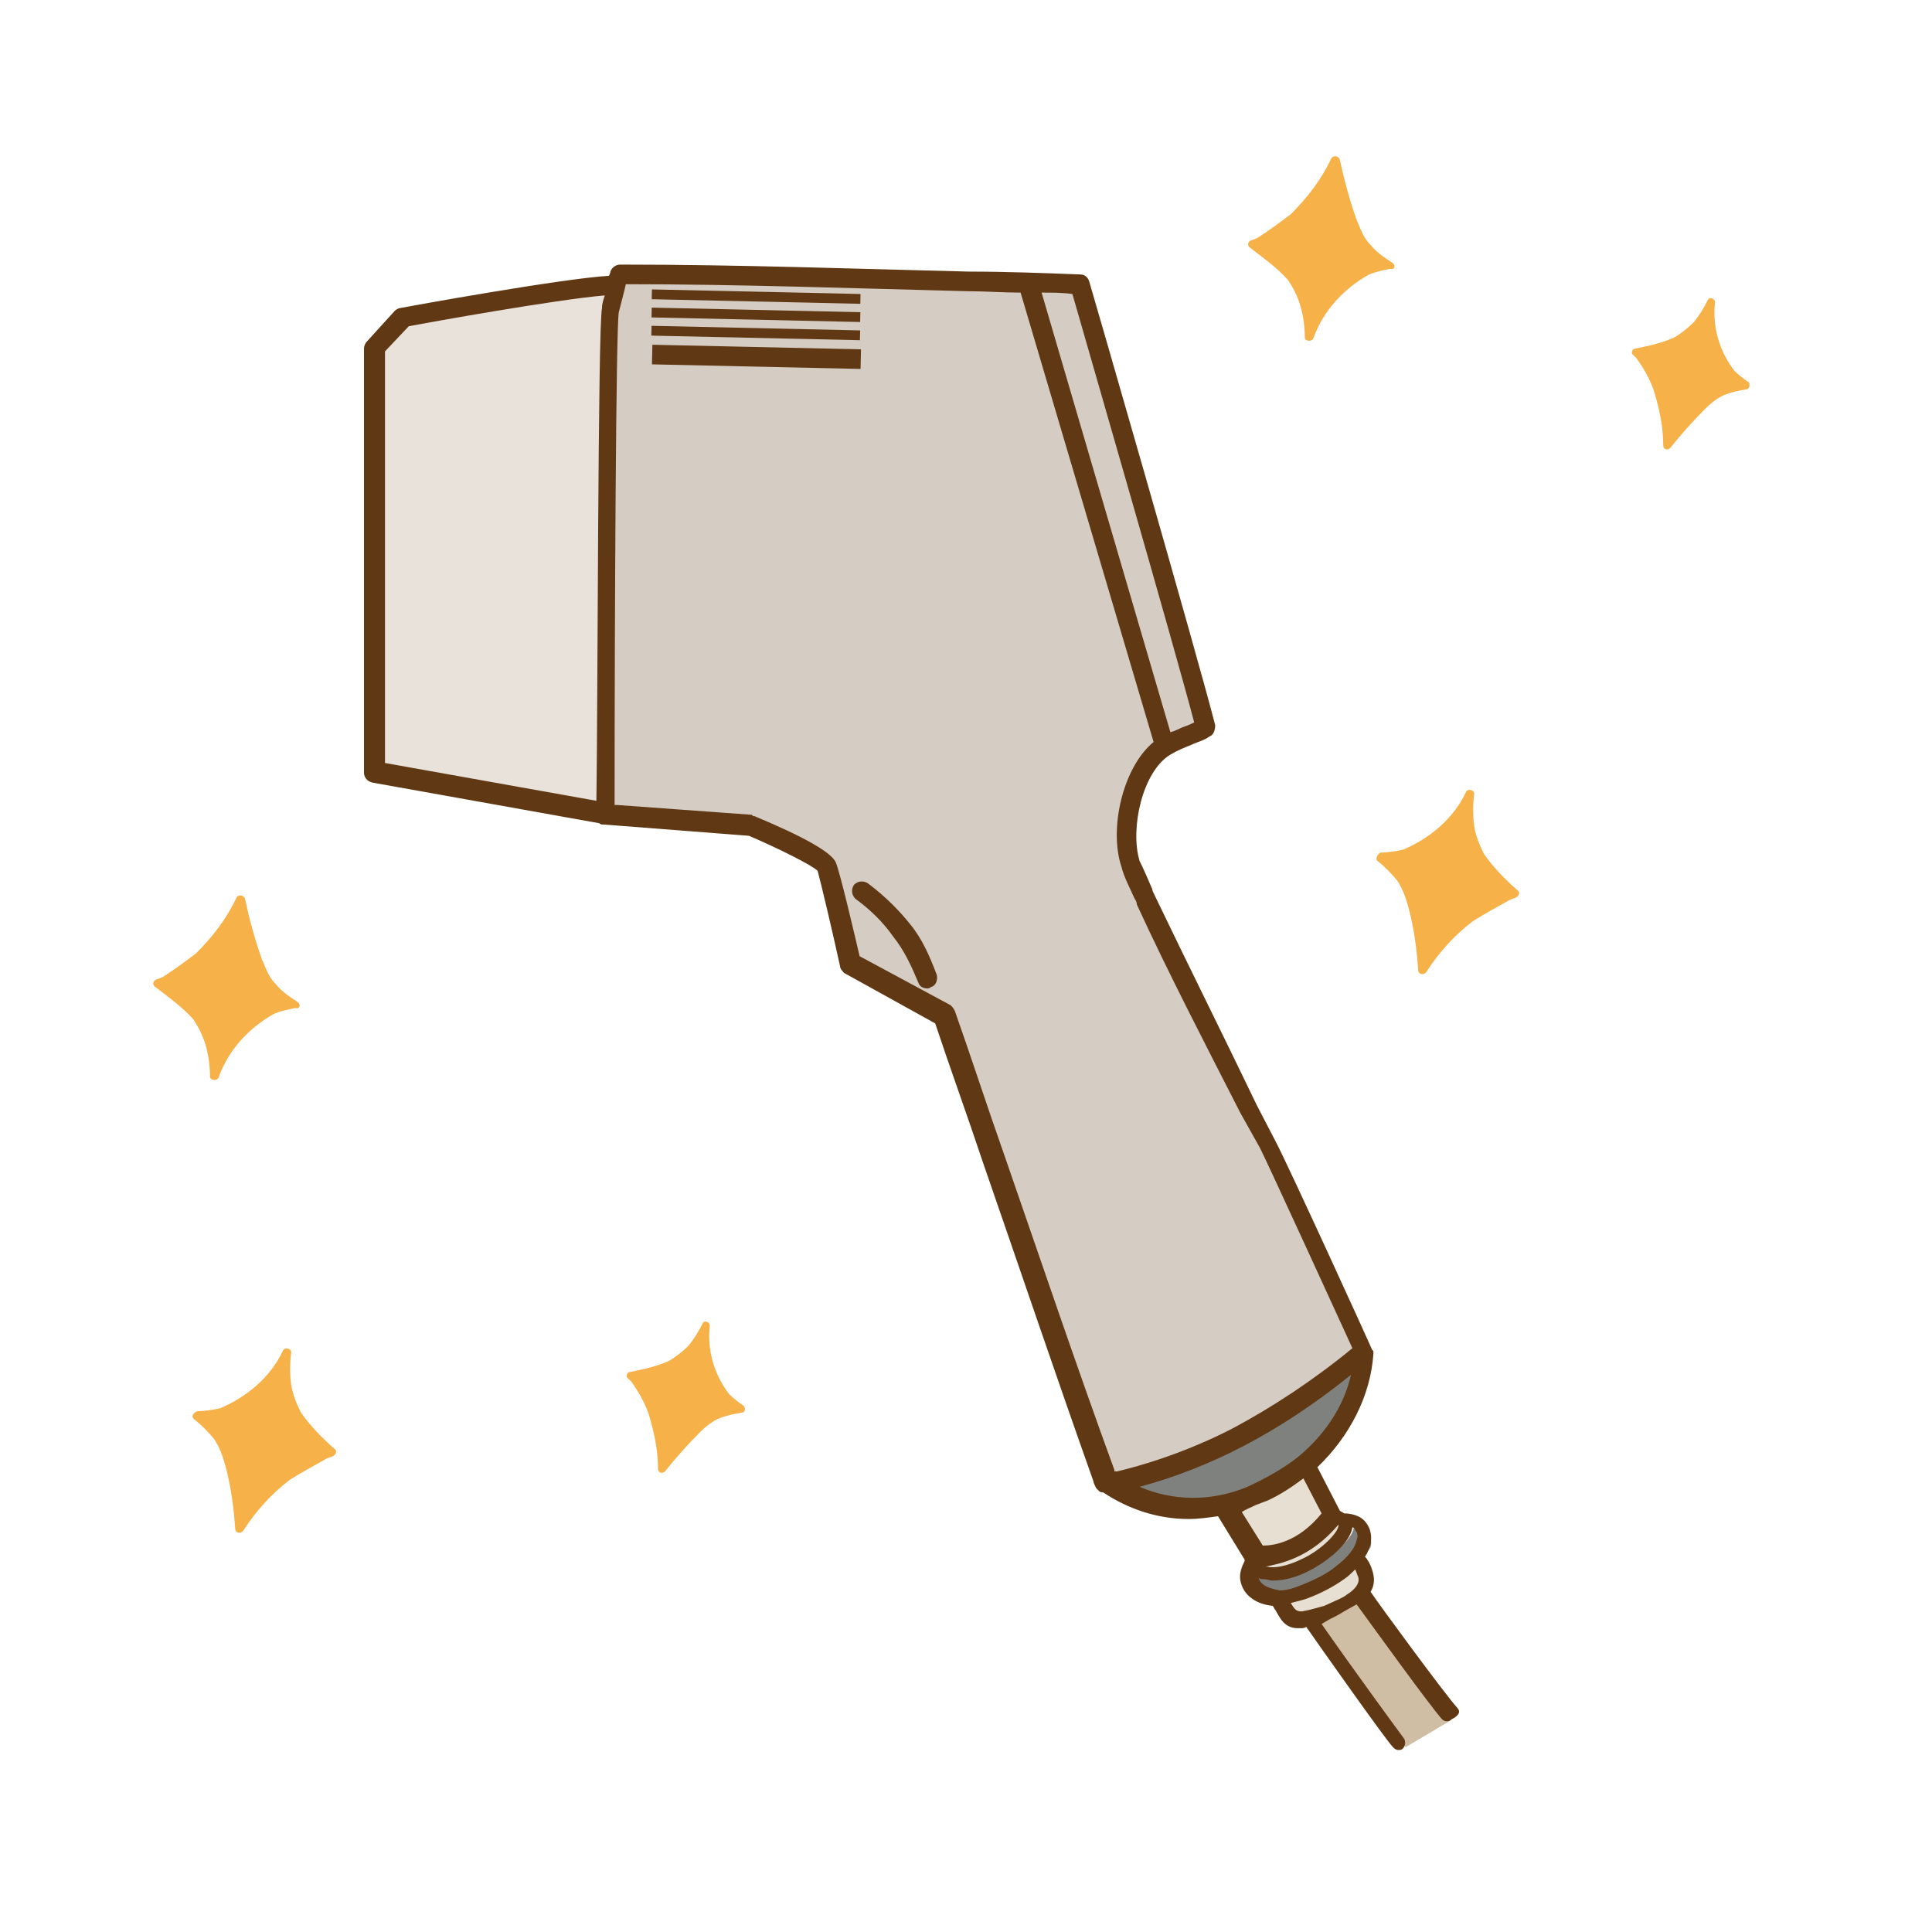 <?xml version="1.0" encoding="utf-8"?>
<!-- Generator: Adobe Illustrator 26.3.1, SVG Export Plug-In . SVG Version: 6.00 Build 0)  -->
<svg version="1.1" id="_イヤー_2" xmlns="http://www.w3.org/2000/svg" xmlns:xlink="http://www.w3.org/1999/xlink" x="0px"
	 y="0px" viewBox="0 0 138 138" style="enable-background:new 0 0 138 138;" xml:space="preserve">
<style type="text/css">
	.st0{fill:none;}
	.st1{fill:#E6DFD2;}
	.st2{fill:#7F817F;}
	.st3{fill:#CFBDA4;}
	.st4{fill:#E8E2DA;}
	.st5{fill:#D5CCC3;}
	.st6{fill:#603813;}
	.st7{fill:#F6B249;}
</style>
<g>
	<g>
		<circle class="st0" cx="69" cy="69" r="69"/>
	</g>
</g>
<g>
	<g>
		<path class="st1" d="M96.2,112.3c-0.8,0.6-1.6,1-2.6,1.3c-0.6,0.2-1.2,0.4-1.8,0.4c0.5,0.7,0.6,1.7,1.7,1.6
			c0.6-0.1,1.3-0.3,1.9-0.6l1.1-0.5c0.2-0.1,0.3-0.2,0.5-0.3c0.4-0.2,0.7-0.5,0.9-0.9c0-0.2,0-0.4-0.1-0.5c-0.2-0.4-0.4-0.8-0.5-1.2
			c0.1-0.1,0.1-0.2,0.2-0.3c0,0,0-0.1-0.1-0.1C97.1,111.5,96.6,111.9,96.2,112.3z"/>
		<path class="st2" d="M90.1,111.5c-0.1,0.2-0.1,0.4-0.2,0.6c-0.2,0.5,0.1,1.2,0.5,1.5s1,0.4,1.5,0.4c0.6,0,1.2-0.2,1.8-0.4
			c0.9-0.3,1.8-0.8,2.6-1.3c0.4-0.3,0.9-0.7,1.2-1.2c0.1-0.2,0.3-0.4,0.4-0.6c0.1-0.4,0-0.7-0.2-1s-0.7-0.4-1-0.4
			c-0.1,0.9-1.8,2.3-3,2.8c-0.8,0.3-1.9,0.7-2.7,0.5c-0.7-0.1-0.9-0.7-0.6-1.3"/>
		<path class="st3" d="M97.4,113.9l-0.9,0.6c-0.3,0.2-0.7,0.4-1.1,0.5l-1.1,0.6l1.1-0.6c-0.6,0.3-0.9,0.4-1.6,0.5
			c0,0,6.2,8.8,6.6,9.3l3.2-1.9C102.7,121.9,97.3,113.9,97.4,113.9z"/>
		<path class="st1" d="M96.2,109c-0.1-0.2-0.4-0.3-0.8-0.3l-0.1-0.2c-2.4,3-5.2,2.6-5.2,2.6c-0.3,0.6-0.1,1.1,0.6,1.3
			c0.9,0.2,1.9-0.2,2.7-0.5c1.2-0.5,2.9-1.9,3-2.8C96.4,108.9,96.2,109,96.2,109z"/>
		<path class="st4" d="M43.7,58c0-1.8,0-34.5,0.3-35.9c0.2-0.7,0.3-1.4,0.5-1.8v0.1l0,0l0,0c0,0.1-0.1,0.3-0.1,0.5
			c-2.6,0-15.3,2.3-15.3,2.3l-1.8,2V55L43.7,58z"/>
		<path class="st2" d="M97.6,96.8c-2.7,2.2-5.6,4.3-8.7,5.9c-2.6,1.4-5.6,2.5-8.5,3.2c-0.2,0-0.4,0.1-0.6,0c3,2.1,6.7,2.2,9.9,1
			c1.2-0.6,2.8-1.4,4-2.4c1.6-1.4,2.9-3.3,3.6-5.3c0.2-0.7,0.3-1.4,0.4-2.2C97.7,97,97.7,96.9,97.6,96.8z"/>
		<path class="st5" d="M74,20.7l9.6,32.6c0.8-0.5,1.8-0.8,2.6-1.2c-1.5-5.9-8.9-31.3-8.9-31.3C76.3,20.7,75.2,20.7,74,20.7z"/>
		<path class="st5" d="M43.7,58l0.8,0.1l9.6,0.7c0,0,5.1,2.2,5.4,2.9c0.3,0.8,1.7,6.9,1.7,6.9l6.8,3.7c3.8,11,7.5,22,11.4,33
			c0,0.1,0.1,0.2,0.2,0.3c0.1,0.1,0.2,0.1,0.3,0.2c0.2,0,0.4,0,0.6,0c2.9-0.7,5.8-1.8,8.5-3.2c3.1-1.6,6-3.7,8.7-5.9
			c-0.8-1.8-6-13.1-6.7-14.6c-3-5.8-6-11.5-8.7-17.4c-0.4-0.9-0.9-1.7-1.1-2.7c-0.4-1.4-0.3-3.5,0.3-5.3c0.4-1.5,1.2-2.9,2.3-3.6
			L74,20.7C64.3,20.4,54.6,20,44.8,20c-0.1,0-0.1,0-0.2,0c0,0,0,0.1-0.1,0.2c-0.1,0.5-0.3,1.1-0.5,1.8C43.8,23.5,43.7,56.2,43.7,58z
			"/>
		<path class="st1" d="M93.5,104.7c-1.3,1-2.1,1.3-3.7,2.2c-0.9,0.4-1.8,0.5-1.8,0.5l2.2,3.6c0,0,2.8,0.4,5.2-2.6l-1.8-3.5
			C93.6,105,93.5,104.7,93.5,104.7z"/>
	</g>
	<g>
		
			<rect x="53.7" y="13.8" transform="matrix(2.199408e-02 -1 1 2.199408e-02 31.57 74.769)" class="st6" width="0.7" height="14.9"/>
		
			<rect x="53.6" y="15.1" transform="matrix(2.198269e-02 -1 1 2.198269e-02 30.26 75.941)" class="st6" width="0.7" height="14.9"/>
		
			<rect x="53.6" y="16.3" transform="matrix(2.199408e-02 -1 1 2.199408e-02 29.045 77.214)" class="st6" width="0.7" height="14.9"/>
		
			<rect x="53.3" y="18.1" transform="matrix(2.199408e-02 -1 1 2.199408e-02 27.296 78.927)" class="st6" width="1.4" height="14.9"/>
		<path class="st6" d="M104.1,122c-0.9-1-5.6-7.4-6.2-8.3c0.3-0.5,0.3-1,0.1-1.6c-0.1-0.3-0.2-0.5-0.4-0.8l-0.1-0.1
			c0.2-0.3,0.3-0.6,0.4-0.9c0.1-0.6,0-1.1-0.3-1.5c-0.4-0.6-1.2-0.7-1.6-0.7c-0.1-0.1-0.2-0.1-0.3-0.2l-1.6-3.1
			c2.3-2.2,3.8-5.1,4-8.1v-0.1l0,0c0-0.1,0-0.1-0.1-0.2l0,0c-0.2-0.5-6-13.2-6.9-14.9L89.8,79c-2.4-5-4.9-10-7.3-15
			c-0.1-0.2-0.2-0.4-0.2-0.5c-0.3-0.7-0.6-1.4-0.9-2c-0.7-2.3,0.2-6.4,2.2-7.6c0.5-0.3,1-0.5,1.5-0.7c0.4-0.2,0.9-0.3,1.3-0.6
			c0.3-0.1,0.4-0.5,0.4-0.8c-1.3-5.1-8.9-31.4-9-31.7c-0.1-0.3-0.3-0.5-0.7-0.5c-2.6-0.1-5.3-0.2-7.9-0.2
			c-8.1-0.2-16.5-0.5-24.7-0.5h-0.2c-0.3,0-0.6,0.2-0.7,0.5c0,0,0,0.1-0.1,0.3c-3.4,0.2-14.4,2.2-14.9,2.3c-0.1,0-0.3,0.1-0.4,0.2
			l-2,2.2c-0.1,0.1-0.2,0.3-0.2,0.5v30.3c0,0.3,0.2,0.6,0.6,0.7l16.2,2.9c0.1,0.1,0.2,0.1,0.4,0.1l10.3,0.8c2.1,0.9,4.5,2.1,4.9,2.5
			c0.2,0.7,1.1,4.5,1.6,6.8c0,0.2,0.2,0.4,0.3,0.5l6.5,3.6c1.1,3.3,2.3,6.6,3.4,9.9c2.6,7.5,5.2,15.2,7.9,22.8
			c0,0.1,0.1,0.3,0.2,0.5l0,0l0,0l0,0l0,0c0.1,0.1,0.1,0.1,0.2,0.2s0.2,0.1,0.3,0.1c1.8,1.2,3.9,1.9,6.1,1.9c0.7,0,1.4-0.1,2.1-0.2
			l1.9,3.1c0,0,0,0,0,0.1c-0.2,0.4-0.4,0.9-0.3,1.4c0.2,1.1,1.2,1.7,2.3,1.8c0.1,0.1,0.1,0.2,0.2,0.3c0.3,0.5,0.6,1.3,1.6,1.3
			c0.1,0,0.2,0,0.2,0c0.1,0,0.3,0,0.4-0.1c0.9,1.3,5.7,8.1,6.2,8.6c0.1,0.1,0.2,0.2,0.4,0.2c0.1,0,0.2,0,0.3-0.1
			c0.2-0.2,0.2-0.5,0.1-0.7c-0.3-0.4-3.6-4.9-5.9-8.2l0.5-0.3c0.4-0.2,0.8-0.4,1.1-0.6l0.9-0.5c1.1,1.5,5.2,7.2,6.1,8.2
			c0.2,0.2,0.5,0.2,0.7,0C104.3,122.5,104.3,122.2,104.1,122z M95.6,108.9L95.6,108.9c0.1,0.5-1.3,1.9-2.7,2.5
			c-0.4,0.2-1.6,0.7-2.4,0.5c-0.1,0-0.1,0-0.1,0C91.4,111.7,93.6,111.3,95.6,108.9z M85.3,51.6c-0.2,0.1-0.4,0.2-0.7,0.3
			c-0.3,0.1-0.6,0.3-1,0.4l-9.2-31.4c0.7,0,1.5,0,2.2,0.1C77.6,24.5,83.8,45.9,85.3,51.6z M27.5,25.1l1.7-1.8
			c1.6-0.3,10.5-1.9,14-2.2C43.1,21.4,43,21.7,43,22c-0.3,1.4-0.3,29-0.4,35.2l-15.1-2.7C27.5,54.5,27.5,25.1,27.5,25.1z M71.7,82.4
			c-1.2-3.4-2.3-6.8-3.5-10.2c-0.1-0.2-0.2-0.3-0.3-0.4l-6.5-3.5c-0.3-1.3-1.4-6-1.7-6.7s-2.2-1.8-5.8-3.3c-0.1,0-0.1,0-0.2-0.1
			l-9.6-0.7h-0.2c0-13.8,0.1-34.1,0.3-35.2c0.2-0.8,0.4-1.5,0.5-2c8.1,0,16.4,0.3,24.4,0.5c1.3,0,2.5,0.1,3.8,0.1L82.4,53
			c-2.2,1.8-3.2,6.2-2.3,8.9c0.2,0.8,0.6,1.5,0.9,2.2c0.1,0.2,0.2,0.3,0.2,0.5c2.3,5,4.9,10,7.4,14.9L90,82
			c0.7,1.4,5.5,11.9,6.6,14.3c-2.8,2.3-5.7,4.2-8.5,5.7c-2.5,1.3-5.4,2.4-8.3,3.1c-0.1,0-0.1,0-0.2,0V105
			C76.9,97.6,74.3,89.9,71.7,82.4z M81.4,106.2c2.6-0.7,5.1-1.7,7.4-2.9c2.5-1.3,5.1-3,7.7-5.1c-0.5,2.2-1.8,4.2-3.7,5.8
			c-1.1,0.9-2.6,1.7-3.7,2.2C86.5,107.3,83.7,107.2,81.4,106.2z M89.7,107.5c0.3-0.1,0.5-0.2,0.8-0.3c0.9-0.4,1.8-1,2.6-1.6l1.3,2.5
			c-1.7,2.1-3.5,2.3-4.2,2.3l-1.5-2.4C89,107.8,89.3,107.7,89.7,107.5z M89.9,112.7c0.1,0.1,0.2,0.1,0.4,0.1c0.2,0,0.4,0.1,0.6,0.1
			c0.9,0,1.8-0.3,2.4-0.6c1.1-0.5,3.1-1.9,3.3-3.2c0.1,0,0.2,0.1,0.2,0.2c0.2,0.2,0.2,0.5,0.1,0.7c-0.1,0.6-0.7,1.3-1.5,1.9
			c-0.6,0.5-1.4,0.9-2.4,1.3c-0.5,0.2-1,0.4-1.6,0.4C91,113.5,90.1,113.4,89.9,112.7z M93,115.1c-0.4,0-0.5-0.1-0.8-0.6
			c0.4-0.1,0.8-0.2,1.1-0.3c1.1-0.4,2-0.9,2.7-1.4c0.3-0.2,0.5-0.4,0.8-0.7c0.1,0.2,0.1,0.3,0.2,0.5c0.2,0.5-0.3,1-0.8,1.3
			c-0.1,0.1-0.3,0.2-0.5,0.3l-1.1,0.5C94.2,114.8,93.6,115,93,115.1z"/>
		<path class="st6" d="M65,66c-0.8-1-1.8-2-3-2.9c-0.3-0.2-0.7-0.2-1,0.1c-0.2,0.3-0.2,0.7,0.1,1c1.1,0.8,2,1.7,2.7,2.7
			c0.8,1,1.3,2.1,1.8,3.3c0.1,0.3,0.4,0.4,0.6,0.4c0.1,0,0.2,0,0.3-0.1c0.4-0.1,0.5-0.6,0.4-0.9C66.4,68.3,65.9,67.1,65,66z"/>
	</g>
	<path class="st7" d="M21.3,71.6c-0.6-0.4-1.1-0.7-1.6-1.3c-0.5-0.5-0.7-1.1-1-1.8c-0.5-1.4-0.9-2.9-1.2-4.3
		c-0.1-0.3-0.5-0.3-0.6-0.1c-0.7,1.5-1.7,2.8-2.9,4c-0.8,0.6-1.6,1.2-2.4,1.7c-0.2,0.1-0.3,0.1-0.5,0.2s-0.2,0.4,0,0.5
		c0.9,0.7,1.9,1.4,2.7,2.3c0.4,0.6,0.7,1.2,0.9,1.9c0.2,0.7,0.3,1.5,0.3,2.2c0,0.3,0.5,0.3,0.6,0.1c0.7-2,2.2-3.6,4-4.6
		c0.5-0.2,1-0.3,1.5-0.4C21.4,72.1,21.5,71.8,21.3,71.6z"/>
	<path class="st7" d="M99.5,18.8c-0.6-0.4-1.1-0.7-1.6-1.3c-0.5-0.5-0.7-1.1-1-1.8c-0.5-1.4-0.9-2.9-1.2-4.3
		c-0.1-0.3-0.5-0.3-0.6-0.1c-0.7,1.5-1.7,2.8-2.9,4c-0.8,0.6-1.6,1.2-2.4,1.7c-0.2,0.1-0.3,0.1-0.5,0.2s-0.2,0.4,0,0.5
		c0.9,0.7,1.9,1.4,2.7,2.3c0.4,0.6,0.7,1.2,0.9,1.9c0.2,0.7,0.3,1.5,0.3,2.2c0,0.3,0.5,0.3,0.6,0.1c0.7-2,2.2-3.6,4-4.6
		c0.5-0.2,1-0.3,1.5-0.4C99.6,19.3,99.7,19,99.5,18.8z"/>
	<path class="st7" d="M98.4,61.5c0.5,0.4,1,0.9,1.4,1.4c0.4,0.6,0.6,1.2,0.8,1.9c0.4,1.5,0.6,3,0.7,4.5c0,0.3,0.4,0.4,0.6,0.1
		c0.9-1.4,2-2.6,3.3-3.6c0.8-0.5,1.7-1,2.6-1.5c0.2-0.1,0.3-0.1,0.5-0.2s0.3-0.4,0.1-0.5c-0.9-0.8-1.7-1.6-2.4-2.6
		c-0.3-0.6-0.6-1.3-0.7-2s-0.1-1.5,0-2.3c0-0.3-0.5-0.4-0.6-0.1c-0.9,1.9-2.6,3.3-4.5,4.1c-0.5,0.1-1.1,0.2-1.6,0.2
		C98.4,61,98.2,61.4,98.4,61.5z"/>
	<path class="st7" d="M13.9,101.4c0.5,0.4,1,0.9,1.4,1.4c0.4,0.6,0.6,1.2,0.8,1.9c0.4,1.5,0.6,3,0.7,4.5c0,0.3,0.4,0.4,0.6,0.1
		c0.9-1.4,2-2.6,3.3-3.6c0.8-0.5,1.7-1,2.6-1.5c0.2-0.1,0.3-0.1,0.5-0.2s0.3-0.4,0.1-0.5c-0.9-0.8-1.7-1.6-2.4-2.6
		c-0.3-0.6-0.6-1.3-0.7-2s-0.1-1.5,0-2.3c0-0.3-0.5-0.4-0.6-0.1c-0.9,1.9-2.6,3.3-4.5,4.1c-0.5,0.1-1.1,0.2-1.6,0.2
		C13.8,100.9,13.6,101.2,13.9,101.4z"/>
	<path class="st7" d="M53,100.9c-0.6,0.1-1.1,0.2-1.6,0.4c-0.5,0.2-1,0.6-1.4,1c-0.9,0.9-1.7,1.8-2.5,2.8c-0.2,0.2-0.5,0.1-0.5-0.2
		c0-1.4-0.3-2.7-0.7-4c-0.3-0.8-0.7-1.5-1.2-2.2c-0.1-0.1-0.2-0.2-0.3-0.3c-0.1-0.1,0-0.4,0.2-0.4c1-0.2,1.9-0.4,2.8-0.8
		c0.5-0.3,1-0.7,1.4-1.1c0.4-0.5,0.7-1,1-1.6c0.1-0.2,0.5-0.1,0.5,0.2c-0.2,1.7,0.3,3.5,1.4,4.9c0.3,0.3,0.7,0.6,1,0.8
		C53.3,100.6,53.2,100.9,53,100.9z"/>
	<path class="st7" d="M124.8,27.8c-0.6,0.1-1.1,0.2-1.6,0.4c-0.5,0.2-1,0.6-1.4,1c-0.9,0.9-1.7,1.8-2.5,2.8
		c-0.2,0.2-0.5,0.1-0.5-0.2c0-1.4-0.3-2.7-0.7-4c-0.3-0.8-0.7-1.5-1.2-2.2c-0.1-0.1-0.2-0.2-0.3-0.3c-0.1-0.1,0-0.4,0.2-0.4
		c1-0.2,1.9-0.4,2.8-0.8c0.5-0.3,1-0.7,1.4-1.1c0.4-0.5,0.7-1,1-1.6c0.1-0.2,0.5-0.1,0.5,0.2c-0.2,1.7,0.3,3.5,1.4,4.9
		c0.3,0.3,0.7,0.6,1,0.8C125,27.4,125,27.7,124.8,27.8z"/>
</g>
</svg>
